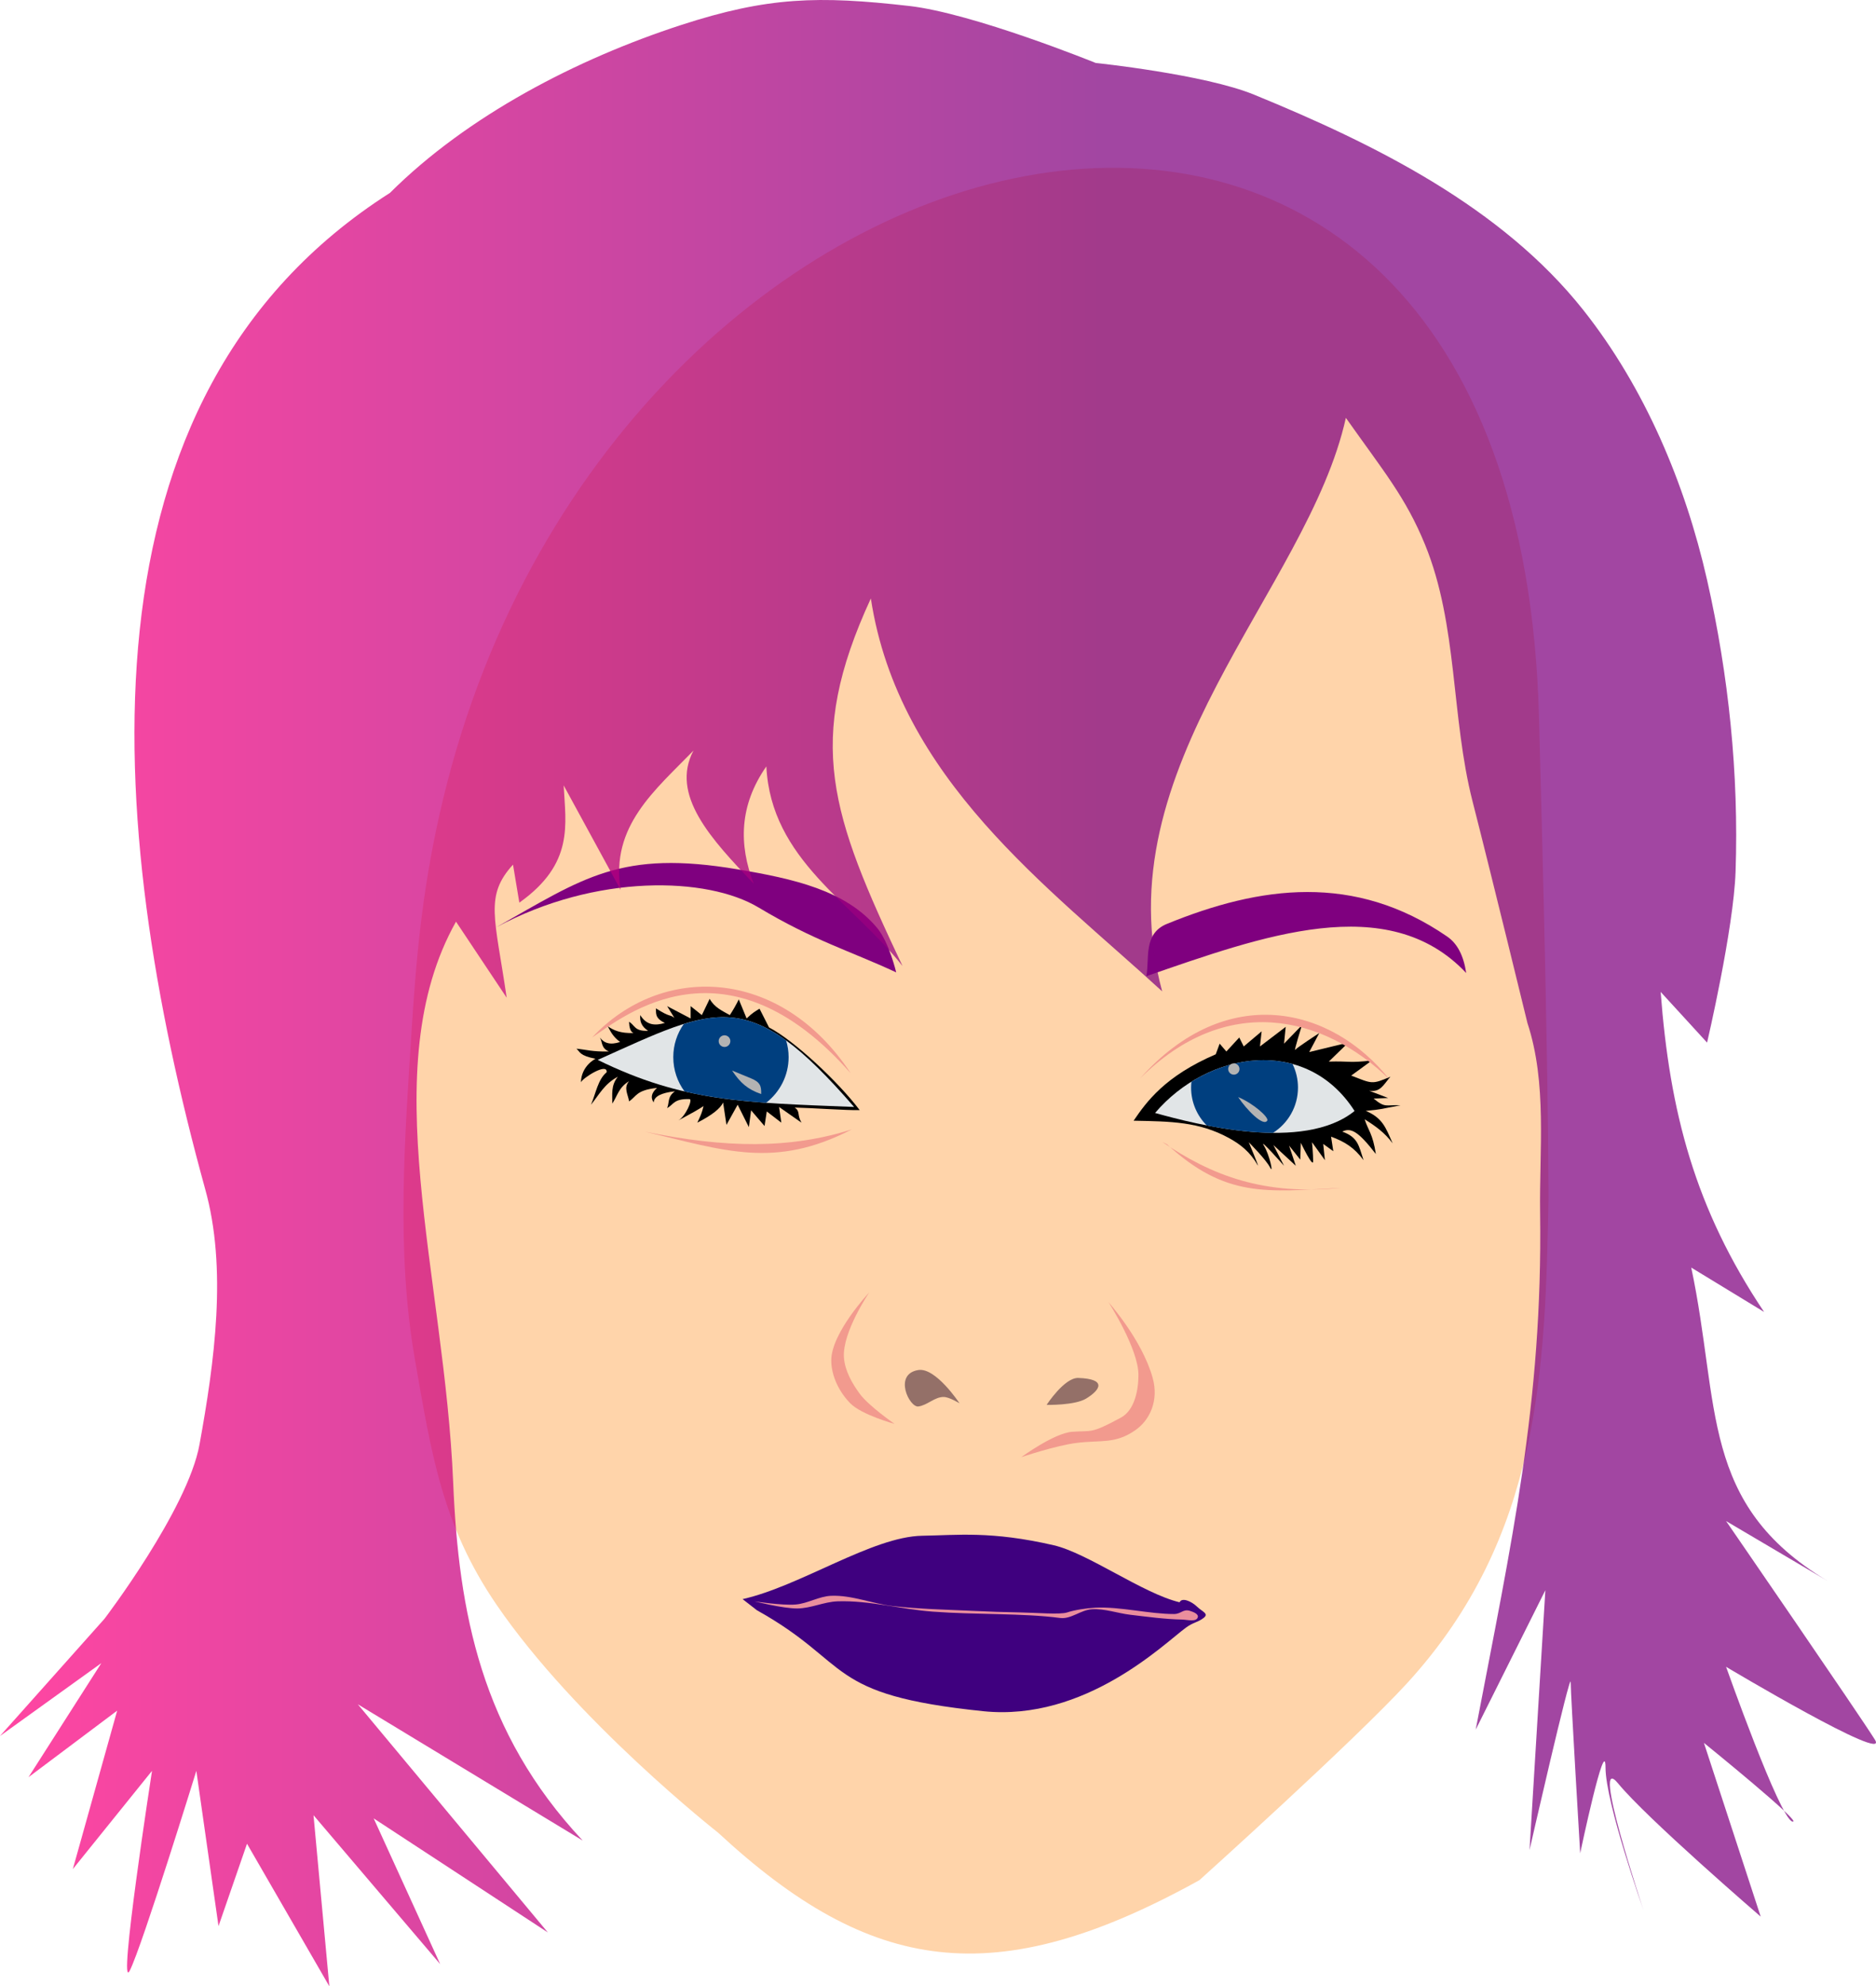 <?xml version="1.0"?><svg width="846.3" height="895.533" xmlns="http://www.w3.org/2000/svg">
 <defs>
  <pattern patternUnits="userSpaceOnUse" width="27.205" height="20.238" patternTransform="translate(-17.252, 576.941)" id="pattern3756">
   <g id="g3746" transform="translate(-310.201, -765.053)">
    <path fill="#ffffff" fill-opacity="0.98" stroke-linecap="round" stroke-linejoin="round" stroke-miterlimit="4" id="path3730" d="m318.164,773.678c0,2.199 -1.782,3.981 -3.981,3.981c-2.199,0 -3.981,-1.782 -3.981,-3.981c0,-2.199 1.782,-3.981 3.981,-3.981c2.199,0 3.981,1.782 3.981,3.981z"/>
    <path fill="#ffffff" fill-opacity="0.98" stroke-linecap="round" stroke-linejoin="round" stroke-miterlimit="4" d="m324.799,780.977c0,1.832 -1.485,3.318 -3.318,3.318c-1.832,0 -3.318,-1.485 -3.318,-3.318c0,-1.832 1.485,-3.318 3.318,-3.318c1.832,0 3.318,1.485 3.318,3.318z" id="path3732"/>
    <path fill="#ffffff" fill-opacity="0.98" stroke-linecap="round" stroke-linejoin="round" stroke-miterlimit="4" id="path3734" d="m325.131,769.697c0,1.466 -1.188,2.654 -2.654,2.654c-1.466,0 -2.654,-1.188 -2.654,-2.654c0,-1.466 1.188,-2.654 2.654,-2.654c1.466,0 2.654,1.188 2.654,2.654z"/>
    <path fill="#ffffff" fill-opacity="0.98" stroke-linecap="round" stroke-linejoin="round" stroke-miterlimit="4" d="m329.776,776.665c0,1.099 -0.891,1.991 -1.991,1.991c-1.099,0 -1.991,-0.891 -1.991,-1.991c0,-1.099 0.891,-1.991 1.991,-1.991c1.099,0 1.991,0.891 1.991,1.991z" id="path3736"/>
    <path fill="#ffffff" fill-opacity="0.98" stroke-linecap="round" stroke-linejoin="round" stroke-miterlimit="4" id="path3738" d="m318.496,767.043c0,1.099 -0.891,1.991 -1.991,1.991c-1.099,0 -1.991,-0.891 -1.991,-1.991c0,-1.099 0.891,-1.991 1.991,-1.991c1.099,0 1.991,0.891 1.991,1.991z"/>
    <path fill="#ffffff" fill-opacity="0.98" stroke-linecap="round" stroke-linejoin="round" stroke-miterlimit="4" d="m331.435,783.3c0,1.099 -0.891,1.991 -1.991,1.991c-1.099,0 -1.991,-0.891 -1.991,-1.991c0,-1.099 0.891,-1.991 1.991,-1.991c1.099,0 1.991,0.891 1.991,1.991z" id="path3740"/>
    <path fill="#ffffff" fill-opacity="0.98" stroke-linecap="round" stroke-linejoin="round" stroke-miterlimit="4" id="path3742" d="m334.42,770.029c0,1.832 -1.485,3.318 -3.318,3.318c-1.832,0 -3.318,-1.485 -3.318,-3.318c0,-1.832 1.485,-3.318 3.318,-3.318c1.832,0 3.318,1.485 3.318,3.318z"/>
    <path fill="#ffffff" fill-opacity="0.98" stroke-linecap="round" stroke-linejoin="round" stroke-miterlimit="4" d="m337.406,778.655c0,1.832 -1.485,3.318 -3.318,3.318c-1.832,0 -3.318,-1.485 -3.318,-3.318c0,-1.832 1.485,-3.318 3.318,-3.318c1.832,0 3.318,1.485 3.318,3.318z" id="path3744"/>
   </g>
  </pattern>
  <linearGradient id="svg_1">
   <stop offset="0" stop-opacity="0.996" stop-color="#ff007f"/>
   <stop offset="0.581" stop-opacity="0.996" stop-color="#7f007f"/>
  </linearGradient>
 </defs>
 <g>
  <title>Layer 1</title>
  <g id="layer1">
   <g id="g8262">
    <path fill="#ffd4aa" d="m200,359.818c-9.122,37.759 -12.068,69.269 -14.286,104.286c-3.131,49.427 -7.079,99.781 1.429,148.571c7.45,42.728 12.329,74.923 36.796,110.735c35.848,52.47 99.989,102.836 99.989,102.836c68.844,63.712 124.884,72.517 217.143,21.429c0,0 70.187,-63.107 93.785,-88.897c60.274,-65.875 62.22,-141.701 63.715,-218.96c-0.238,-42.166 -0.779,-66.67 -1.429,-100c-0.752,-38.576 -2.857,-115.714 -2.857,-115.714c-9.346,-378.5 -415.458,-290.569 -494.286,35.714z" id="path7521"/>
    <path fill="#000000" d="m268.632,477.351c-7.377,-1.515 -6.819,-3.03 -8.586,-4.546c4.705,0.456 6.957,1.403 14.647,1.263c-3.593,-1.543 -2.836,-4.173 -4.041,-6.313c1.785,2.541 4.616,3.515 9.091,2.02c-3.196,-2.357 -4.32,-4.714 -5.556,-7.071c2.57,1.792 5.714,3.238 11.617,3.03c-1.441,-0.533 -1.92,-2.507 -2.02,-5.051c2.649,1.453 2.356,4.378 8.586,4.041c-3.11,-1.971 -3.776,-4.43 -3.536,-7.071c2.909,4.757 6.867,4.792 11.112,3.536c-4.622,-2.189 -3.928,-4.377 -4.041,-6.566c6.893,4.371 5.796,2.41 8.334,4.293l-3.283,-5.303l10.607,5.556l0,-5.556l5.051,4.041l3.536,-7.324c2.097,3.842 5.706,5.415 9.091,7.324c1.347,-2.044 2.694,-4.354 4.041,-7.071l3.536,8.586c2.731,-2.672 4.122,-3.31 5.816,-4.408l4.286,8.449c11.237,5.832 31.097,24.33 40.911,37.289c-5.989,0.137 -22.368,-1.027 -29.325,-1.163c2.664,1.839 0.915,3.087 3.061,6.806l-10.102,-7.071l1.01,7.071l-6.566,-5.051l-1.01,6.566l-6.061,-7.071l-1.01,7.576l-5.051,-10.102l-5.051,9.091l-1.515,-10.102c-1.196,2.696 -5.033,5.722 -11.617,9.091c1.01,-2.364 2.02,-3.724 3.03,-8.586c4.919,-0.984 -12.478,8.031 -11.617,7.576c3.225,-1.702 6.677,-9.596 5.051,-9.596c-7.144,-0.272 -7.162,2.51 -10.102,4.041c1.122,-2.525 -0.019,-5.051 3.536,-7.576c-6.206,0.681 -9.452,2.349 -9.596,5.051c-1.516,-2.189 -1.009,-4.377 1.515,-6.566c-9.452,0.972 -9.259,3.872 -12.627,6.061c-0.391,-3.03 -2.64,-6.061 0,-9.091c-4.704,2.822 -5.268,6.68 -7.576,10.102c0.114,-4.041 -0.753,-8.081 2.525,-12.122c-6.076,3.191 -8.519,8.199 -12.122,12.627c2.177,-5.063 3.093,-11.386 7.071,-14.647c0.461,-4.608 -10.925,2.676 -11.617,4.546c0.197,-7.532 6.566,-10.607 6.566,-10.607z" id="path7527"/>
    <path fill="#e1e5e7" d="m385.304,499.07c-47.656,-54.974 -61.659,-45.469 -115.662,-21.213c38.77,19.014 66.35,19.261 115.662,21.213z" id="path7523"/>
    <path fill="#f29a8e" d="m267.116,467.755c14.442,-9.715 60.551,-47.541 116.673,16.162c-31.935,-48.444 -85.592,-49.48 -116.673,-16.162z" id="path7529"/>
    <path fill="#f29a8e" d="m290.855,510.181c36.308,7.494 65.645,7.872 93.439,-1.01c-34.766,17.959 -57.27,9.6 -93.439,1.01z" id="path7531"/>
    <path fill="#003f7f" d="m325.264,458.596c-5.325,0.11 -10.827,1.239 -16.812,3.094c-2.966,4.225 -4.719,9.352 -4.719,14.906c0,5.805 1.88,11.172 5.094,15.5c11.749,2.729 23.625,4.155 36.781,5.094c6.164,-4.757 10.156,-12.206 10.156,-20.594c0,-2.605 -0.412,-5.127 -1.125,-7.5c-10.48,-7.622 -19.644,-10.701 -29.375,-10.5z" id="path7533"/>
    <path fill="#b3b3b3" d="m329.474,469.396c0,1.454 -1.178,2.632 -2.632,2.632c-1.454,0 -2.632,-1.178 -2.632,-2.632c0,-1.454 1.178,-2.632 2.632,-2.632c1.454,0 2.632,1.178 2.632,2.632z" id="path7535"/>
    <path fill="#b3b3b3" d="m343.383,493.261c0.102,-3.512 -0.361,-5.348 -4.546,-7.071l-8.586,-3.536c3.751,5.619 7.069,8.498 13.132,10.607z" id="path7537"/>
    <path fill="#000000" d="m548.444,475.331l1.768,-4.798l3.03,3.536l5.808,-6.313l2.02,4.041l8.081,-6.819l-0.758,6.819l11.617,-8.839l-0.758,7.576l8.081,-8.334c0,0 -3.788,12.122 -3.03,11.112c0.758,-1.01 10.859,-7.576 10.859,-7.576l-4.546,8.586l17.678,-4.293l-8.839,8.586c9.659,-0.288 8.778,0.738 19.445,-0.505l-9.344,6.819c9.405,3.598 9.136,4.166 17.678,0.505c-3.367,3.971 -4.521,7.039 -9.596,6.313l8.586,3.283l-6.566,0.253c5.339,4.433 5.483,2.722 12.122,3.03c-9.818,1.808 -7.01,1.658 -15.657,2.525c7.579,3.197 9.008,7.503 12.122,14.647c-3.481,-4.764 -7.744,-7.807 -12.627,-10.859c1.544,4.939 3.658,6.436 5.051,15.657c-7.886,-10.176 -11.234,-12.047 -15.152,-10.102c7.052,2.553 7.415,6.154 9.596,12.879c-4.187,-5.661 -8.357,-8.277 -14.647,-10.607l1.01,6.566l-4.546,-3.283l0.758,7.324l-5.808,-8.081c0,0 0.505,5.303 0.505,8.586c0,3.283 -5.556,-8.334 -5.556,-8.334l-0.253,7.576l-5.051,-6.313l3.03,9.091l-10.102,-9.344l4.798,9.344c0,0 -11.617,-13.132 -9.091,-9.091c2.525,4.041 4.546,13.385 2.778,9.849c-1.768,-3.536 -9.596,-11.364 -9.596,-11.364c0,0 5.051,12.122 4.041,10.354c-3.435,-5.998 -7.868,-9.479 -13.029,-12.278c-13.411,-7.338 -26.101,-7.463 -42.957,-7.793c5.813,-8.522 14.125,-20.093 37.045,-29.931z" id="path7539"/>
    <path fill="#e1e5e7" d="m521.072,501.782c23.776,-27.964 68.162,-34.98 90,-0.893c-23.101,18.702 -71.711,5.968 -90,0.893z" id="path7541"/>
    <path fill="#003f7f" d="m569.951,477.971c-11.086,0.006 -22.439,3.507 -32.469,9.719c-0.095,0.872 -0.156,1.758 -0.156,2.656c0,6.641 2.687,12.671 7.032,17.031c0.01,0.011 0.02,0.021 0.031,0.031c9.266,1.806 19.697,3.25 29.875,3.344c6.768,-4.268 11.281,-11.812 11.281,-20.406c0,-3.83 -0.88,-7.441 -2.469,-10.656c-4.264,-1.161 -8.678,-1.721 -13.125,-1.719l0,0z" id="path7543"/>
    <path fill="#b3b3b3" d="m559.152,481.961c0,1.406 -1.139,2.545 -2.545,2.545c-1.406,0 -2.545,-1.139 -2.545,-2.545c0,-1.406 1.139,-2.545 2.545,-2.545c1.406,0 2.545,1.139 2.545,2.545z" id="path7545"/>
    <path fill="#b3b3b3" id="path7547" d="m571.686,505.226c0.876,-1.405 -6.28,-7.785 -13.132,-10.607c3.751,5.619 11.335,13.489 13.132,10.607z"/>
    <path fill="#f29a8e" d="m514.286,486.247c39.032,-43.895 86.409,-32.41 112.5,0.357c-29.922,-29.054 -73.695,-39.116 -112.5,-0.357z" id="path7549"/>
    <path fill="#f29a8e" d="m526.429,515.89c26.481,24.26 44.669,21.497 78.571,19.643c-34.827,3.564 -58.418,-5.569 -80.714,-20.714" id="path7551"/>
    <path fill="#7f007f" d="m661.429,438.675c-35.386,-37.565 -92.327,-16.482 -144.286,1.429c1.51,-7.857 -1.53,-19.155 9.286,-23.571c42.02,-17.159 84.618,-23.065 126.429,5.714c4.517,3.109 7.382,8.45 8.571,16.429z" id="path7553"/>
    <path fill="#7f007f" d="m342.143,409.104c25.111,15.041 41.344,19.608 62.143,29.286c0,0 -3.168,-13.511 -8.571,-20c-14.181,-17.03 -37.812,-22.188 -62.857,-26.429c-52.843,-8.948 -69.475,3.795 -108.929,26.071c44.943,-24.218 95.1,-22.773 118.214,-8.929z" id="path7555"/>
    <path fill="#3f007f" d="m335,720.961c26.078,-5.845 58.538,-28.225 81.072,-28.571c15.745,-0.243 31.077,-2.232 59.285,4.285c15.385,3.555 40.143,21.701 56.786,25.715c1.012,-2.322 5.327,-0.484 7.857,1.964c2.45,2.37 5.603,3.158 2.857,5.178c-2.865,2.108 -4.387,1.76 -7.857,4.286c-9.635,7.014 -45.333,42.418 -91.444,37.674c-72.073,-7.416 -58.688,-21.307 -102.127,-45.531l-6.429,-5z" id="path7557"/>
    <path fill="#ea8e9d" d="m340.357,721.961c0,0 12.383,1.934 18.571,1.429c5.497,-0.449 10.56,-3.723 16.071,-3.929c9.407,-0.351 18.503,3.586 27.857,4.643c11.851,1.339 23.801,1.59 35.714,2.143c7.258,0.337 14.521,0.595 21.786,0.714c7.023,0.115 17.857,1.071 21.071,0c3.214,-1.071 8.518,-1.926 12.857,-2.143c10.962,-0.549 24.382,2.906 35.357,2.857c3.223,-0.014 4.064,-2.382 7.143,-1.429c1.456,0.451 3.968,1.385 3.571,2.857c-0.626,2.325 -4.76,1.122 -7.143,1.071c-7.769,-0.164 -15.496,-1.236 -23.214,-2.143c-5.852,-0.688 -11.619,-2.872 -17.5,-2.5c-4.929,0.312 -9.391,4.582 -14.286,3.929c-16.497,-2.203 -38.331,-1.411 -57.5,-2.857c-14.329,-1.081 -28.496,-5.122 -42.857,-4.643c-6.162,0.206 -12.049,3.185 -18.214,3.214c-6.517,0.031 -19.286,-3.214 -19.286,-3.214z" id="path7559"/>
    <path fill="#f29a8e" d="m403.572,641.961c0,0 -14.846,-4.046 -20,-9.286c-4.933,-5.015 -8.551,-12.251 -8.571,-19.286c-0.036,-12.474 17.143,-30.714 17.143,-30.714c0,0 -12.195,17.93 -11.429,29.286c0.402,5.958 3.604,11.619 7.143,16.429c4.101,5.575 15.714,13.571 15.714,13.571z" id="path7561"/>
    <path fill="#f29a8e" d="m500,586.961c0,0 13.543,21.007 13.571,32.857c0.017,6.942 -1.754,15.979 -7.857,19.286c-13.924,7.542 -12.898,5.726 -22.143,6.429c-8.061,0.613 -22.857,11.429 -22.857,11.429c0,0 15.522,-5.252 25,-6.429c11.032,-1.37 17.29,0.616 26.429,-5.714c6.572,-4.552 10.693,-13.386 7.857,-23.571c-4.892,-17.568 -20.155,-34.286 -20,-34.286z" id="path7563"/>
    <path fill="#947068" d="m432.857,632.675c0,0 -10.712,-16.244 -18.571,-15c-11.395,1.804 -4.063,16.955 0,16.429c4.035,-0.523 7.36,-4.33 11.429,-4.286c2.564,0.028 7.143,2.857 7.143,2.857z" id="path7565"/>
    <path fill="#947068" d="m472.143,633.39c0,0 8.04,-12.355 14.286,-12.143c12.718,0.431 10.267,5.181 3.571,9.286c-5.139,3.15 -17.857,2.857 -17.857,2.857z" id="path7567"/>
    <path fill="url(#svg_1)" fill-opacity="0.73" d="m410,2.675c-40.789,-4.638 -63.611,-4.113 -102.654,8.572c-46.998,15.269 -96.42,40.837 -131.428,75.714c-144.518,91.987 -128.738,284.374 -83.449,448.817c10.189,36.1 4.233,78.562 -2.469,115.469c-5.33,29.353 -42.857,78.571 -42.857,78.571l-47.143,52.857l45.715,-32.857l-32.858,51.429l40,-30l-20,71.428l35.715,-44.285c0,0 -15.715,101.428 -10,90c5.714,-11.429 30,-90 30,-90l10,70l12.857,-37.143l37.143,64.285l-7.143,-77.142l57.143,67.142l-30,-65.714l78.571,51.429l-85.714,-102.857l101.428,61.428c-45.805,-48.854 -55.985,-103.021 -58.418,-161.435c-3.882,-93.22 -35.934,-186.661 1.275,-252.851c7.619,11.429 15.238,22.858 22.857,34.286c-5.231,-35.991 -10.082,-45.812 2.857,-60l2.857,17.143c24.815,-17.619 20.881,-35.238 20,-52.857l25.714,47.143c-4.718,-28.788 15.605,-45.055 32.857,-62.857c-10.644,20 7.991,40 27.143,60c-6.757,-17.619 -6.545,-35.238 5.714,-52.858c2.108,42.246 38.954,61.333 61.428,90c-32.354,-68.445 -44.154,-100.999 -14.286,-165.714c12.446,81.281 80.076,130.027 131.429,177.143c-27.608,-101.168 65.743,-180.958 82.857,-258.571c17.069,24.134 27.011,35.874 35.714,57.143c14.857,36.305 11.713,77.709 21.429,115.715c8.69,33.993 24.776,100 24.776,100c8.938,27.204 5.317,57.082 5.714,85.714c1.185,85.487 -12.916,148.406 -29.061,232.857l31.428,-62.857l-7.143,117.143c0,0 18.572,-81.429 18.572,-75.714c0,5.714 4.285,77.142 4.285,77.142c0,0 11.429,-54.285 11.429,-38.571c0,15.714 17.143,64.286 17.143,64.286c0,0 -24.286,-72.857 -11.429,-57.143c12.857,15.714 64.286,60 64.286,60l-25.613,-78.326c0,0 45.613,36.897 39.899,35.469c-5.715,-1.429 -29.899,-69.755 -29.899,-69.755c0,0 74.286,44.286 67.143,32.857c-7.143,-11.429 -67.143,-98.571 -67.143,-98.571l45.613,26.897c-57.642,-34.672 -48.106,-78.856 -61.327,-141.183l32.857,20c-31.278,-46.646 -42.583,-90.368 -46.653,-144.286l20.939,22.857c0,0 11.976,-51.088 12.857,-77.143c1.488,-43.993 -3.116,-88.501 -12.857,-131.428c-9.868,-43.484 -28.118,-86.73 -55.816,-121.674c-36.755,-46.37 -93.805,-74.743 -148.571,-97.143c-22.474,-9.191 -71.429,-14.285 -71.429,-14.285c0,0 -55.1,-22.396 -84.286,-25.715l0,0z" id="path7569"/>
   </g>
  </g>
 </g>
</svg>